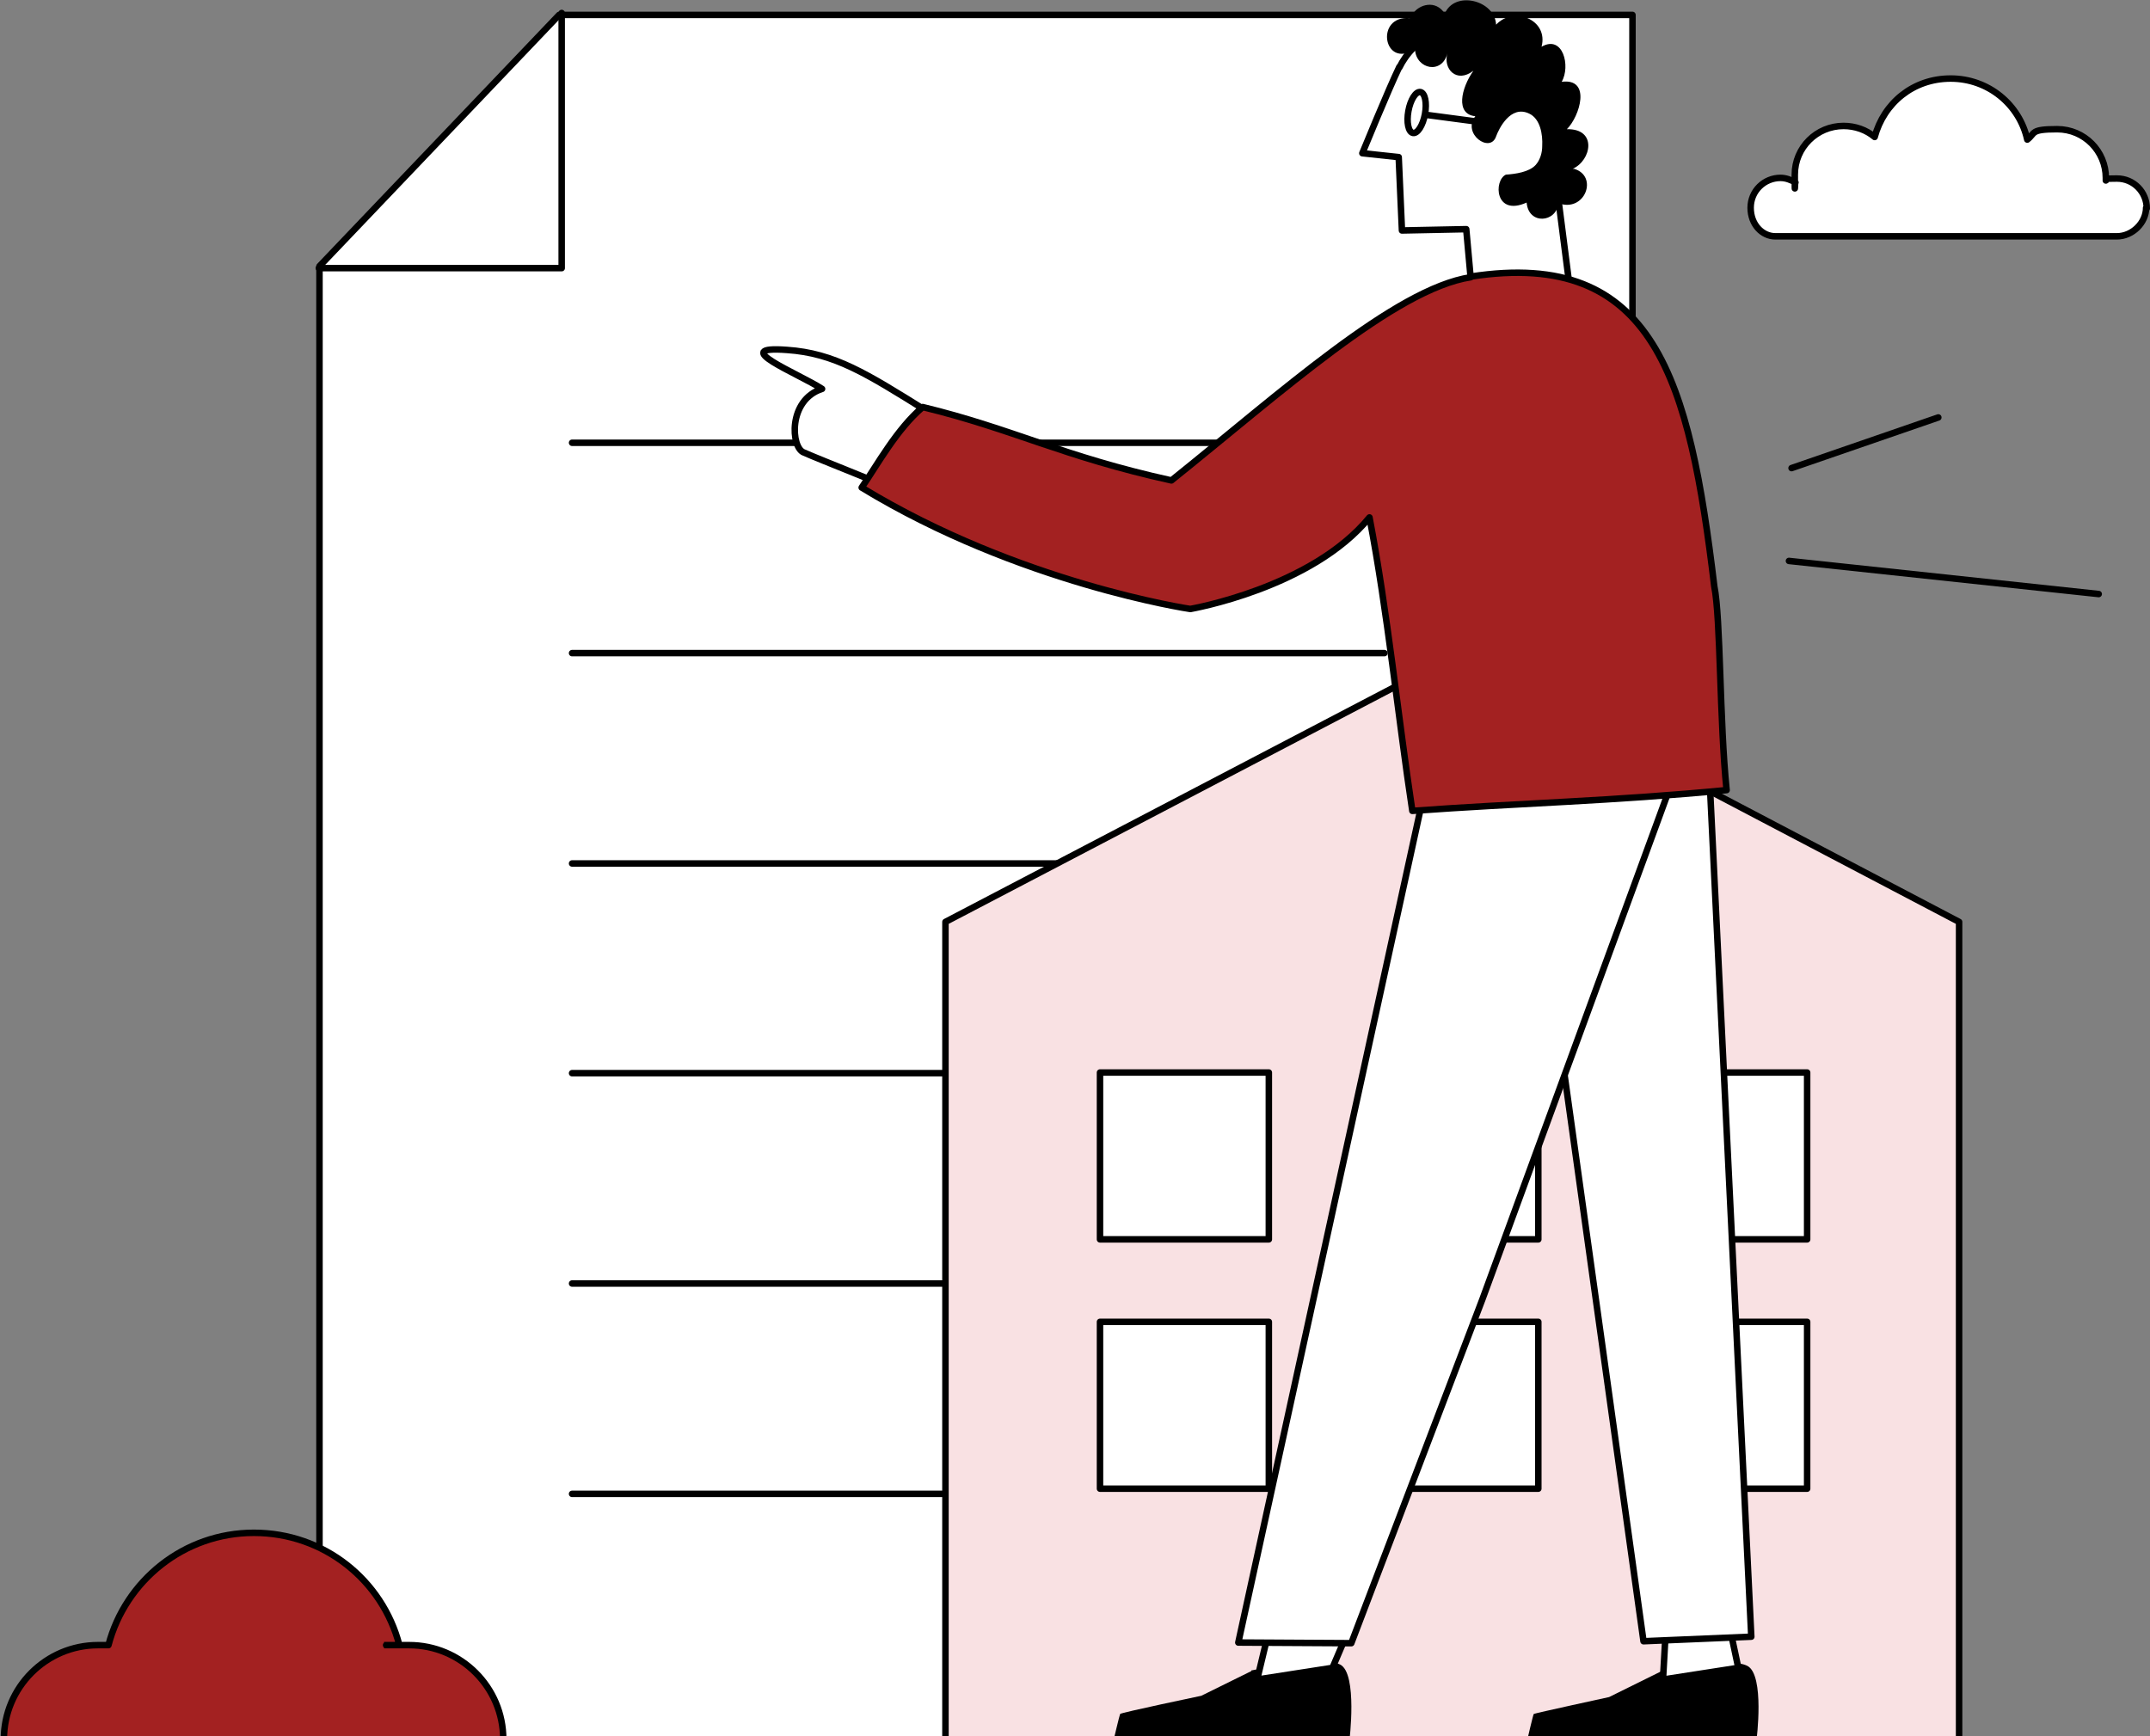 <?xml version="1.0" encoding="UTF-8"?> <svg xmlns="http://www.w3.org/2000/svg" id="Calque_1" version="1.1" viewBox="0 0 331.1 267.4"><rect x="0" y="0" width="331.1" height="267.4" fill="#808080" stroke="none"/><defs><style> .st0 { fill: #fff; } .st0, .st1, .st2, .st3 { stroke: #000; stroke-linecap: round; stroke-linejoin: round; } .st1 { fill: none; } .st2 { fill: #a32121; } .st3 { fill: #f9e1e3; } </style></defs><g><polygon class="st0" points="49.2 268.2 251.4 268.2 251.4 2.3 86.1 2.3 49.2 41 49.2 268.2"></polygon><line class="st1" x1="88.1" y1="68.2" x2="213.2" y2="68.2"></line><line class="st1" x1="88.1" y1="100.6" x2="213.2" y2="100.6"></line><line class="st1" x1="88.1" y1="133" x2="213.2" y2="133"></line><line class="st1" x1="88.1" y1="165.3" x2="213.2" y2="165.3"></line><line class="st1" x1="88.1" y1="197.7" x2="213.2" y2="197.7"></line><line class="st1" x1="88.1" y1="230.1" x2="213.2" y2="230.1"></line><polyline class="st1" points="49.1 41.3 86.5 41.3 86.5 2"></polyline></g><polygon class="st3" points="145.6 268.2 301.7 268.2 301.7 142 223.8 101.1 145.6 142 145.6 268.2"></polygon><g><rect class="st0" x="252.3" y="165.1" width="26" height="25.7" transform="translate(530.6 356) rotate(-180)"></rect><rect class="st0" x="210.9" y="165.1" width="26" height="25.7" transform="translate(447.8 356) rotate(-180)"></rect><rect class="st0" x="169.5" y="165.1" width="26" height="25.7" transform="translate(364.9 356) rotate(-180)"></rect></g><g><rect class="st0" x="252.3" y="203.7" width="26" height="25.7" transform="translate(530.6 433) rotate(-180)"></rect><rect class="st0" x="210.9" y="203.7" width="26" height="25.7" transform="translate(447.8 433) rotate(-180)"></rect><rect class="st0" x="169.5" y="203.7" width="26" height="25.7" transform="translate(364.9 433) rotate(-180)"></rect></g><path d="M192.7,257.4s-7.7,3.8-7.7,3.8c0,0-12.4,2.6-12.5,2.8s-1,4-1,4l36.3.2s1.3-10.4-1.4-11.8c-2.7-1.4-13.7.9-13.7.9Z"></path><polygon class="st0" points="196.7 245.8 193.6 258.7 205.2 256.9 210.5 244.5 196.7 245.8"></polygon><path d="M256.7,257s-8.9,4.4-8.9,4.4c0,0-11.5,2.5-11.6,2.6s-1,4-1,4h35.3c0,.1,1.3-10-1.4-11.4-2.7-1.4-12.4.3-12.4.3Z"></path><polygon class="st0" points="256.8 246.3 256.1 258.7 267.7 256.9 265.3 245.6 256.8 246.3"></polygon><polyline class="st0" points="234.7 120.8 253.1 252.8 269.7 252.1 263.1 116.4"></polyline><polygon class="st0" points="221 114.4 190.7 253 208.1 253.1 228.3 200.1 261.9 108.4 221 114.4"></polygon><path class="st0" d="M215.5,10.3c-1.6,3.3-5.7,13.3-5.7,13.3l5.6.6.5,11.3,9.9-.2,1.3,14.3,14.7-4.8-3.8-29.6s.5-5.7-4.5-8.5c-10.1-5.6-16-.4-18,3.7Z"></path><line class="st1" x1="275.9" y1="72.1" x2="298.5" y2="64.3"></line><line class="st1" x1="275.5" y1="86.4" x2="323.2" y2="91.5"></line><path class="st2" d="M77.5,268.2c0,0,0-.2,0-.3,0-8-6.5-14.5-14.5-14.5s-1,0-1.5,0c-2.6-10-11.6-17.3-22.4-17.3s-19.8,7.4-22.4,17.3c-.5,0-1.1,0-1.6,0-8,0-14.5,6.5-14.5,14.5s0,.2,0,.3h77Z"></path><ellipse class="st1" cx="218.4" cy="17.4" rx="3.2" ry="1.3" transform="translate(162 229.1) rotate(-79.7)"></ellipse><line class="st1" x1="228" y1="18.8" x2="219.7" y2="17.7"></line><path d="M242.2,26c2.9-1.3,3.8-6.2-.9-6.1,2-2,3.8-7.9-.8-7.3,1.4-2.4.2-7.3-3.1-5.4,1.1-4.2-4.3-6.3-7-3.4-.2-3.8-6.4-5.3-7.9-1.7-1.4-2.2-4-1.4-4.9,0l-.5.7c-5.4-.5-4.1,7.9.8,4.8.2,3.1,4.2,3.9,5,.6-.7,2.4,1.4,4.7,4,2.7-1.9,2.7-2.8,6.7.3,7-2.1,2.7,2.3,5.8,3.2,3.1.4-1.1,2.2-4.9,5.1-3.5,1.7.8,2.1,3.2,2,5,0,1-.3,2.1-1,2.9-1,1.1-3.1,1.4-4.6,1.5-1.9.9-1.7,6.5,3.2,4.3.3,3.5,4.6,3.1,4.9.1,4.1,1.5,6.2-4.2,2.4-5.3Z"></path><path class="st0" d="M142.7,63.3c-9.3-5.8-14.2-8.9-21.5-9.4-9.3-.7,1.7,3.6,5.4,6-5.3,1.7-4.8,9.1-2.8,9.8,2.7,1.2,13,5.2,14.7,6.1,3.4-3.7,4.7-6.9,6.3-11.4l-2.1-1.2Z"></path><path class="st2" d="M226.5,42.7c-11.7,1.8-29.5,18-46.1,31.3-16.8-3.7-24.3-7.9-38.3-11.3-4,3.4-7,8.9-9.4,12.4,24.3,14.8,50.6,18.7,50.6,18.7,0,0,18.7-3.2,27.6-14.1,2.8,14.6,4.4,30.7,6.6,45.2,16.5-1.2,30.8-1.5,48.4-3.2-1.1-10.6-.9-26.5-1.9-31.4-3.8-31.6-9.1-52.1-37.5-47.7Z"></path><path class="st0" d="M330.6,32.1c0-2.5-2-4.6-4.6-4.6s-1.2.1-1.7.3c0-.1,0-.3,0-.4,0-4.1-3.3-7.5-7.5-7.5s-3.3.6-4.6,1.6c-1.2-5.4-6-9.4-11.8-9.4s-10.3,3.8-11.7,9c-1.3-1.1-3-1.7-4.8-1.7-4.1,0-7.5,3.3-7.5,7.5s0,.8.1,1.2c-.7-.4-1.5-.7-2.3-.7-2.5,0-4.6,2-4.6,4.6s1.8,4.4,3.8,4.4c15.9,0,52.6,0,52.6,0,2.4,0,4.5-2.1,4.5-4.4Z"></path></svg> 